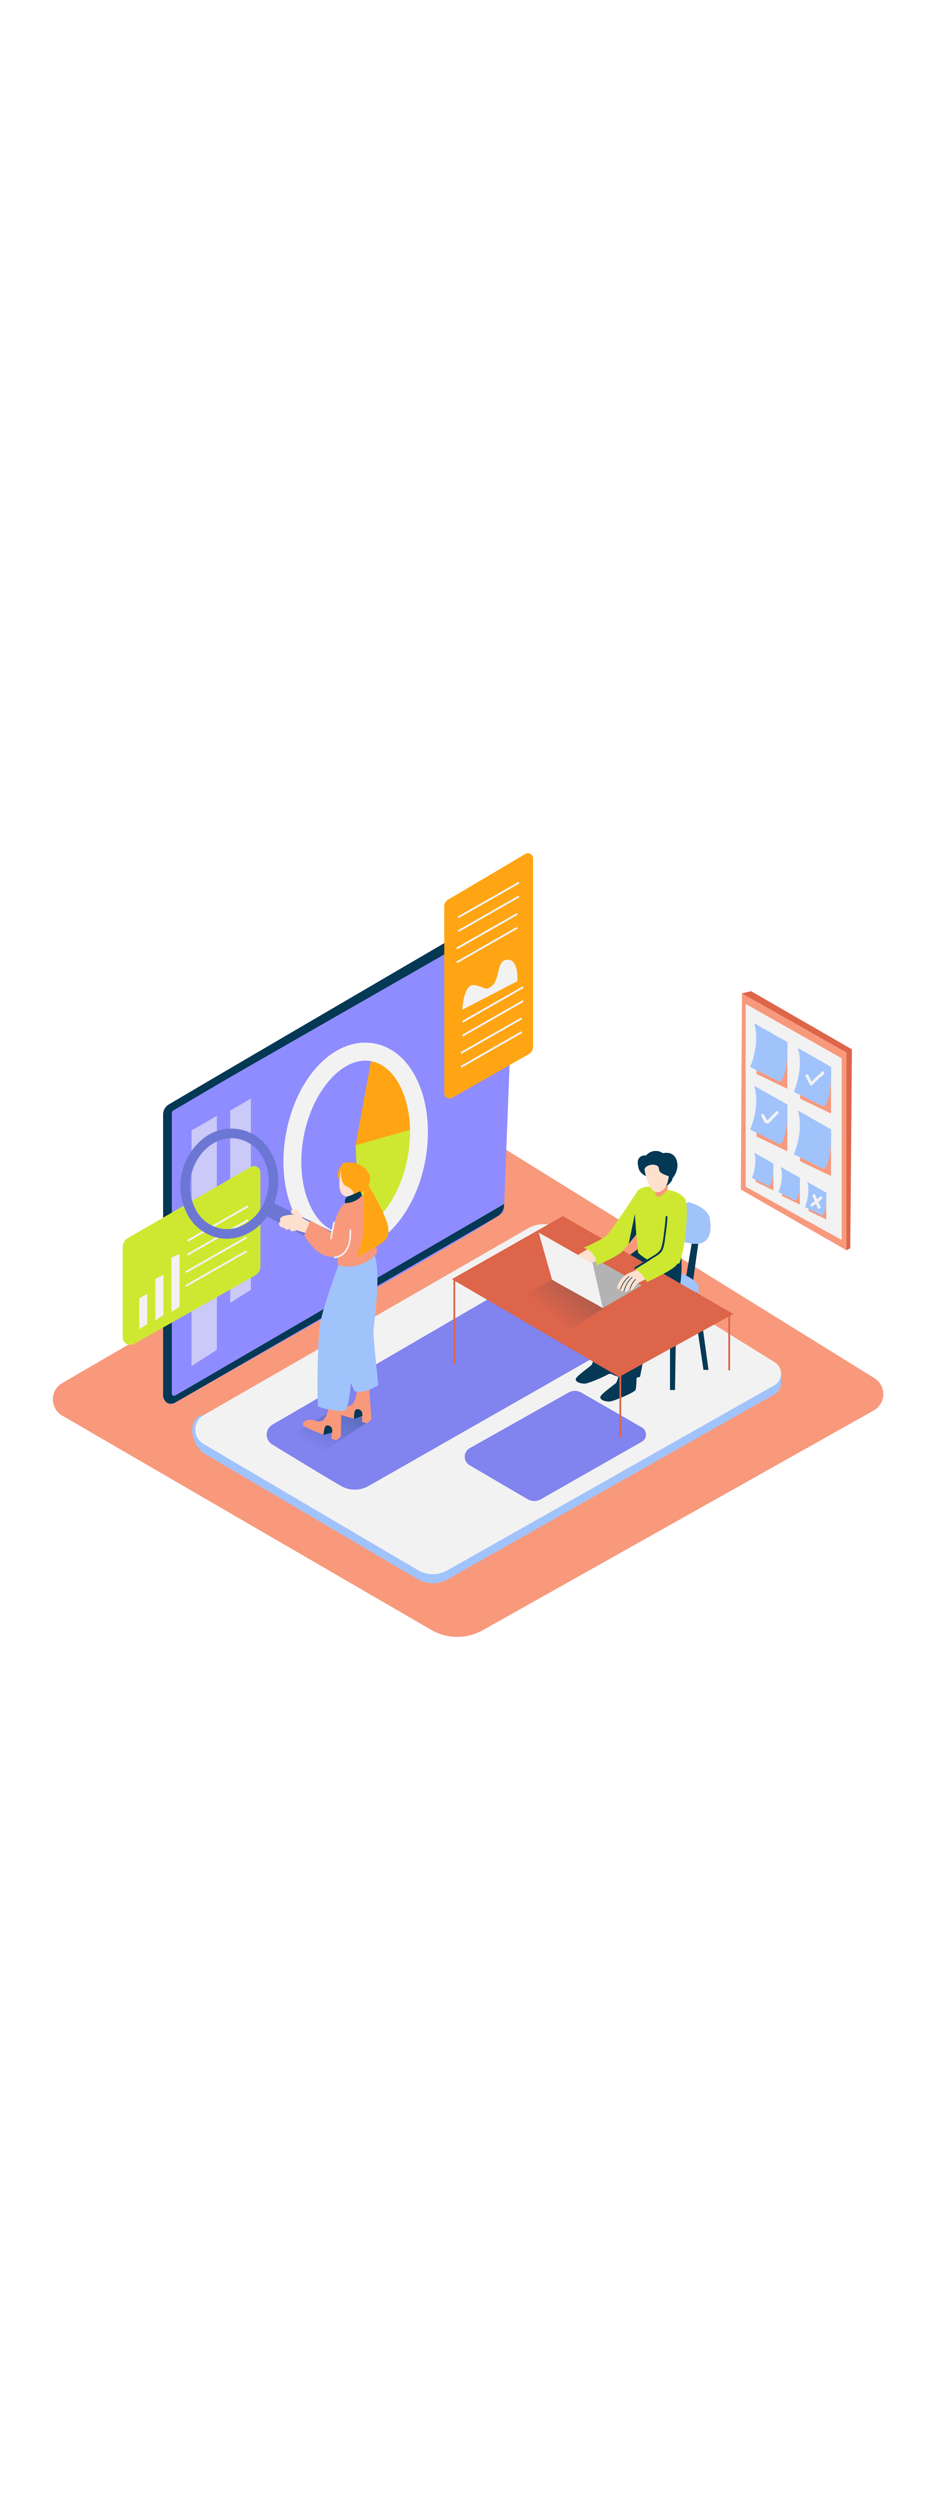 <svg xmlns="http://www.w3.org/2000/svg" xmlns:xlink="http://www.w3.org/1999/xlink" id="_0190_seo" data-name="0190_seo" viewBox="0 0 500 500" data-imageid="seo-87" class="illustrations_image" style="width: 188px;"><defs><style>.cls-1_seo-87{fill:#f8997c;}.cls-2_seo-87{fill:#a1c3fc;}.cls-14_seo-87,.cls-3_seo-87{fill:#f2f2f2;}.cls-4_seo-87{fill:#68e1fd;}.cls-5_seo-87,.cls-8_seo-87{fill:#053855;}.cls-5_seo-87{opacity:0.1;}.cls-11_seo-87,.cls-6_seo-87,.cls-7_seo-87{opacity:0.32;}.cls-6_seo-87{fill:url(#linear-gradient);}.cls-7_seo-87{fill:url(#linear-gradient-2-seo-87);}.cls-9_seo-87{fill:#cee831;}.cls-10_seo-87{fill:#dd654a;}.cls-11_seo-87{fill:url(#linear-gradient-3-seo-87);}.cls-12_seo-87{fill:#b3b3b3;}.cls-13_seo-87{fill:#ffe0ce;}.cls-14_seo-87{opacity:0.6;}.cls-15_seo-87{fill:#ffa513;}.cls-16_seo-87{opacity:0.25;}</style><linearGradient id="linear-gradient-seo-87" x1="296.74" y1="336.73" x2="329.91" y2="279.02" gradientUnits="userSpaceOnUse"><stop offset="0" stop-color="#053855" stop-opacity="0"></stop><stop offset="0.99" stop-color="#053855"></stop></linearGradient><linearGradient id="linear-gradient-2-seo-87" x1="167.55" y1="355.59" x2="181.98" y2="330.49" xlink:href="#linear-gradient-seo-87"></linearGradient><linearGradient id="linear-gradient-3-seo-87" x1="292.65" y1="284.89" x2="314.11" y2="259.24" gradientUnits="userSpaceOnUse"><stop offset="0" stop-color="#053855" stop-opacity="0"></stop><stop offset="0.99" stop-color="#053855"></stop></linearGradient></defs><path id="Base_seo-87" class="cls-1_seo-87" d="M257,452.29,465.3,335.35a10,10,0,0,0,.37-17.14l-202-125.14a10,10,0,0,0-10.24-.15L33.06,320.83a10,10,0,0,0,0,17.23l196.52,114A27.61,27.61,0,0,0,257,452.29Z"></path><g id="Laptop_Machine_seo-87" data-name="Laptop Machine"><polyline class="cls-2_seo-87" points="415.91 315.08 415.91 320.94 412.95 324.58"></polyline><path class="cls-2_seo-87" d="M297.92,243.58l114.63,71a7.1,7.1,0,0,1-.24,12.22l-174,98.4a15.92,15.92,0,0,1-15.91-.13L108.32,358c-8.29-6.81-7.67-19.63.08-20.17l172.94-94.55A16.17,16.17,0,0,1,297.92,243.58Z"></path><path class="cls-3_seo-87" d="M297.92,238.69l114.63,71.05a7.1,7.1,0,0,1-.24,12.22l-174,98.4a15.9,15.9,0,0,1-15.91-.14L108.32,353.14a8.84,8.84,0,0,1,.08-15.28l172.94-99.45A16.17,16.17,0,0,1,297.92,238.69Z"></path><path class="cls-4_seo-87 targetColor" d="M305,255l41.91,26.11a5.06,5.06,0,0,1-.17,8.69L196.26,375.53a14.81,14.81,0,0,1-14.78-.07c-9.68-5.63-26.33-15.79-36.52-22a6.15,6.15,0,0,1,.12-10.56c30.43-17.69,129.7-75.42,151.43-88A8.19,8.19,0,0,1,305,255Z" style="fill: rgb(143, 140, 255);"></path><path class="cls-4_seo-87 targetColor" d="M302.71,325.84,250.15,355.4a5.25,5.25,0,0,0-.08,9.11L281,382.59a7,7,0,0,0,7,0L341.74,352a4.39,4.39,0,0,0,0-7.62L309.6,325.88A7,7,0,0,0,302.71,325.84Z" style="fill: rgb(143, 140, 255);"></path><path class="cls-5_seo-87" d="M305,255l41.91,26.11a5.06,5.06,0,0,1-.17,8.69L196.26,375.53a14.81,14.81,0,0,1-14.78-.07c-9.68-5.63-26.33-15.79-36.52-22a6.15,6.15,0,0,1,.12-10.56c30.43-17.69,129.7-75.42,151.43-88A8.19,8.19,0,0,1,305,255Z"></path><path class="cls-5_seo-87" d="M302.71,325.84,250.15,355.4a5.25,5.25,0,0,0-.08,9.11L281,382.59a7,7,0,0,0,7,0L341.74,352a4.39,4.39,0,0,0,0-7.62L309.6,325.88A7,7,0,0,0,302.71,325.84Z"></path></g><g id="Shadow_seo-87"><polyline class="cls-6_seo-87" points="387.81 313.6 308.23 362.13 230.91 315.97 306.51 269.42"></polyline><polyline class="cls-7_seo-87" points="197.78 340.14 164.71 362.13 148.09 352.3 181.41 332.94"></polyline></g><g id="Character_1_seo-87" data-name="Character #1"><polyline class="cls-8_seo-87" points="356.77 288.48 356.77 324.48 359.43 324.48 360.01 287.55"></polyline><polyline class="cls-8_seo-87" points="371.92 274.63 377.26 313.77 374.59 313.77 369.01 276.08"></polyline><path class="cls-8_seo-87" d="M318.11,302s-2.49,8.14-3,9-8.69,6.21-8.56,7.87,3.21,2.34,5.13,2.2,12.95-4.74,13.64-6.09S326,302,326,302Z"></path><path class="cls-8_seo-87" d="M331.19,311.53s-2.48,8.14-3,9-8.7,6.21-8.56,7.87,3.21,2.34,5.13,2.2,12.95-4.74,13.64-6.09.69-13,.69-13Z"></path><path class="cls-8_seo-87" d="M373.37,237.42c-.71,2-4.7,32-4.7,32l-4-1.34,5.23-30.82"></path><polyline class="cls-2_seo-87" points="371.92 274.63 372 269.8 367.71 271.26 369.01 276.08"></polyline><path class="cls-8_seo-87" d="M362.25,267.14s10.74,4.13,9.67,8.19-9.66,14-15.15,13.15-12.21-5.64-12.21-5.64"></path><path class="cls-2_seo-87" d="M362.25,262.2s10.74,4.13,9.67,8.19-9.66,14-15.15,13.15-12.21-5.64-12.21-5.64"></path><path class="cls-2_seo-87" d="M366.5,224.51s10.38,2.59,11.44,8.57,1.35,17-13.39,12.72-7.78-15.36-7.78-15.36"></path><path class="cls-8_seo-87" d="M352.64,237.26s3.67,15.41.95,23.65-18.17,14.86-18.17,14.86l-6.52,33.16c-8.65,2.72-16.08-1.9-16.08-1.9s1.8-29.27,4.54-36.7,24-22,24-22"></path><path class="cls-8_seo-87" d="M353.27,256.85s-21.26,14.59-24,22-4.54,36.69-4.54,36.69,7.43,4.62,16.08,1.91l6.52-33.16s11.05-3.16,13.77-11.41,1.59-20.78,1.59-20.78"></path><path class="cls-9_seo-87" d="M361.71,257.16c3.63-8.82,5.2-31.74,3-34.51-4.65-5.72-14.47-5-14.47-5s-5.7-3.41-10.47.62c-3.55,3-1,21.46,0,33.19C345.93,257.17,352.8,258.77,361.71,257.16Z"></path><path class="cls-8_seo-87" d="M346.48,259.8c-3.83,3.82-7.92,7.5-11.49,11.57-3.09,3.53-4.3,8-5.5,12.47-2.8,10.35-4.05,21-5.29,31.67-.07.64.94.64,1,0,1.2-10.23,2.4-20.5,5-30.48,1.28-4.9,2.56-9.77,6.06-13.57s7.28-7.32,10.92-10.95A.5.5,0,0,0,346.48,259.8Z"></path><path class="cls-10_seo-87" d="M388.44,285.1l2-1.09-90.73-52-59,33.48.79.46v44.18a.44.44,0,0,0,.88,0V266.5l87.29,51,.21-.12v31.81a.44.44,0,0,0,.88,0V316.89l57.09-31.45V313.6a.44.44,0,0,0,.88,0V285.48A.39.39,0,0,0,388.44,285.1Z"></path><path class="cls-10_seo-87" d="M388.44,285.1l2-1.09-90.73-52-59,33.48.79.46v44.18a.44.44,0,0,0,.88,0V266.5l87.29,51,.21-.12v31.81a.44.44,0,0,0,.88,0V316.89l57.09-31.45V313.6a.44.44,0,0,0,.88,0V285.48A.39.39,0,0,0,388.44,285.1Z"></path><path class="cls-11_seo-87" d="M297.41,263.88,268.9,279.76c4.77,3,23.94,13.32,28.54,16.57l29.46-18.86-4.85-11.79Z"></path><polyline class="cls-12_seo-87" points="320.95 280.94 341.71 268.84 314.66 253.3 293.45 264.21"></polyline><path class="cls-3_seo-87" d="M315.58,257.08S321,281.24,321,280.94s-26.88-14.7-27.06-15.22-7.09-25-7.09-25Z"></path><polygon class="cls-13_seo-87" points="307.74 252.62 313.33 249.25 319.99 254.8 314.98 256.9 307.74 252.62"></polygon><path class="cls-9_seo-87" d="M310.83,248.79s7.4,2.61,6.78,9.46c0,0,11.54-4.81,14.11-7.86s8-9.69,8-9.69V218.25s-14,21.68-17,24.3C320.32,244.64,310.83,248.79,310.83,248.79Z"></path><path class="cls-1_seo-87" d="M349,214.56c0,1.89.05,3.77,0,5.66.34.86.82,1.46,1.5,1.39,2.25-.24,4.93-3.61,4.93-3.61l.4-5.25Z"></path><path class="cls-8_seo-87" d="M360,201.52c-1.4-3-4.17-3.6-7-3a6.54,6.54,0,0,0-2.16-1,6.8,6.8,0,0,0-6.84,2.21,4.64,4.64,0,0,0-2.29.3c-2.16.91-2.41,3.2-1.91,5.21,0,.08.05.15.07.23.23,3.56,3.69,5,3.69,5L354.68,216a8.06,8.06,0,0,0,3-2.79,4.18,4.18,0,0,0,.46-1.46,2.39,2.39,0,0,0,.22-.23C360.5,208.81,361.53,204.84,360,201.52Z"></path><path class="cls-13_seo-87" d="M343.25,207.65c.28,1.19,2.29,12.49,7.39,11.55s5.42-8.48,5.42-8.48-4.62-1.25-5-3-.19-2.49-2.45-3S342.78,205.67,343.25,207.65Z"></path><polygon class="cls-8_seo-87" points="338.8 241.82 338.07 230.78 334.74 246.76 338.8 241.82"></polygon><path class="cls-13_seo-87" d="M339.18,260.65a3.75,3.75,0,0,0-1.27.38c-1.22.59-2.55,1-3.75,1.61a12.43,12.43,0,0,0-4.69,4.93c-.25.53-1.28,2.46-.74,3s1.74,0,1.74,0-.07,1.11.32,1.37,1.55-.65,1.55-.65.53,1.36,1.26,1a9.17,9.17,0,0,0,2-2.27s-.14,1.49.5,1.49,3.39-3.78,3.39-3.78l5.81-3s-1.71-1.86-1.89-2a8.83,8.83,0,0,0-2.72-1.84A3.33,3.33,0,0,0,339.18,260.65Z"></path><path class="cls-8_seo-87" d="M338.19,265.55a13.22,13.22,0,0,0-2.89,4.95c-.07.22.28.32.36.1a12.66,12.66,0,0,1,2.79-4.78C338.61,265.64,338.35,265.38,338.19,265.55Z"></path><path class="cls-8_seo-87" d="M336.49,264.42a14.24,14.24,0,0,0-4.28,7.13.19.19,0,0,0,.36.1,13.83,13.83,0,0,1,4.18-7C336.93,264.52,336.66,264.26,336.49,264.42Z"></path><path class="cls-8_seo-87" d="M334.76,264a15.11,15.11,0,0,0-4.47,6.65.19.19,0,0,0,.36.1,14.61,14.61,0,0,1,4.37-6.48C335.2,264.13,334.94,263.87,334.76,264Z"></path><path class="cls-9_seo-87" d="M365,241.53s-2.13,13.6-5,16.72S344.56,267,344.56,267s-3.15-5.55-6.49-6.85c0,0,12.83-7.21,13.15-8.57"></path><path class="cls-8_seo-87" d="M354.45,232.42q-.31,4.4-.94,8.76a41.69,41.69,0,0,1-1.42,7.72c-.94,2.68-4.51,4.26-6.79,5.74s-4.81,3.07-7.25,4.56c-.55.34-.05,1.21.51.87,2.85-1.74,5.66-3.51,8.45-5.34,1.89-1.24,4.76-2.52,5.76-4.7,1.09-2.36,1.26-5.56,1.64-8.11.48-3.15.82-6.32,1-9.5C355.51,231.77,354.5,231.77,354.45,232.42Z"></path></g><g id="Laptop_Screen_seo-87" data-name="Laptop Screen"><path class="cls-4_seo-87 targetColor" d="M89.87,172.59a6.06,6.06,0,0,0-3,5.3V327.13c-.22,3.05,3.22,5.87,6,4.27L154,296.6c2.45-1.41,114.33-64.34,114.33-67.17L274.39,73A2.93,2.93,0,0,0,270,70.37C242.75,85.82,102.26,165.39,89.87,172.59Z" style="fill: rgb(143, 140, 255);"></path><polygon class="cls-14_seo-87" points="101.99 186.43 101.99 311.7 115.48 303.12 115.48 178.64 101.99 186.43"></polygon><path class="cls-8_seo-87" d="M120.31,159.36,92.38,175.74a1.78,1.78,0,0,0-.88,1.53V326.41a1.21,1.21,0,0,0,1.81,1l175.16-101.9s.06,4.26-3.29,6.4S92.87,331.4,92.87,331.4s-4.66,2.11-6-3.46v-150a6.14,6.14,0,0,1,2.53-5C92.08,171,266,69.62,266,69.62s6.34-2.32,8.44,1.49l-136.31,78"></path><path class="cls-15_seo-87" d="M279.69,39.37c-9.76,5.79-33.91,20.08-41.13,24.28a4,4,0,0,0-2,3.52v99.17c-.15,2,2.14,3.89,4,2.83l40.61-23.12a4.64,4.64,0,0,0,2.68-4.14V41.74A2.75,2.75,0,0,0,279.69,39.37Z"></path><path class="cls-9_seo-87" d="M189.38,194.27l2.09,47.67s30.05-8.41,32.1-50.75l-1.37-8.65Z"></path><path class="cls-15_seo-87" d="M189.38,194.27l8.16-44.74s21.59,1.19,23,35.94Z"></path><path class="cls-3_seo-87" d="M184.27,250.65a26.61,26.61,0,0,1-4.71-.42c-10.33-1.84-18.81-9.55-23.89-21.7-4.78-11.44-6-25.64-3.45-40,5.51-30.86,26.15-52.12,47-48.4,10.32,1.84,18.81,9.55,23.89,21.7,4.78,11.44,6,25.63,3.45,40h0c-2.56,14.34-8.63,27.24-17.07,36.32C201.87,246.32,193.06,250.65,184.27,250.65Zm10.34-101.38c-14.21,0-28.87,17.8-33,41-2.24,12.56-1.22,24.85,2.86,34.62,3.79,9.06,9.75,14.74,16.77,16s14.58-2,21.27-9.2c7.21-7.76,12.42-18.94,14.66-31.5h0c2.25-12.56,1.23-24.86-2.86-34.63-3.78-9.06-9.74-14.74-16.76-16A16,16,0,0,0,194.61,149.27Z"></path><line class="cls-3_seo-87" x1="243.96" y1="73.05" x2="276.29" y2="54.61"></line><rect class="cls-3_seo-87" x="241.52" y="63.33" width="37.22" height="1" transform="translate(2.59 137.41) rotate(-29.73)"></rect><line class="cls-3_seo-87" x1="243.96" y1="80.41" x2="276.29" y2="61.97"></line><rect class="cls-3_seo-87" x="241.52" y="70.69" width="37.22" height="1" transform="translate(-1.06 138.38) rotate(-29.73)"></rect><line class="cls-3_seo-87" x1="243.17" y1="89.63" x2="275.5" y2="71.19"></line><rect class="cls-3_seo-87" x="240.73" y="79.91" width="37.22" height="1" transform="translate(-5.74 139.2) rotate(-29.73)"></rect><line class="cls-3_seo-87" x1="243.17" y1="96.99" x2="275.5" y2="78.55"></line><rect class="cls-3_seo-87" x="240.73" y="87.27" width="37.22" height="1" transform="translate(-9.38 140.23) rotate(-29.74)"></rect><line class="cls-3_seo-87" x1="246.26" y1="128.63" x2="278.59" y2="110.19"></line><rect class="cls-3_seo-87" x="243.82" y="118.91" width="37.22" height="1" transform="translate(-24.68 145.86) rotate(-29.73)"></rect><line class="cls-3_seo-87" x1="246.26" y1="135.99" x2="278.59" y2="117.56"></line><rect class="cls-3_seo-87" x="243.82" y="126.27" width="37.22" height="1" transform="translate(-28.32 146.9) rotate(-29.74)"></rect><line class="cls-3_seo-87" x1="245.47" y1="145.21" x2="277.8" y2="126.77"></line><rect class="cls-3_seo-87" x="243.03" y="135.49" width="37.22" height="1" transform="translate(-33 147.66) rotate(-29.73)"></rect><line class="cls-3_seo-87" x1="245.47" y1="152.57" x2="277.8" y2="134.14"></line><rect class="cls-3_seo-87" x="243.03" y="142.85" width="37.22" height="1" transform="translate(-36.65 148.63) rotate(-29.73)"></rect><path class="cls-3_seo-87" d="M246.2,122.18s.51-14.15,6.49-13.07,5.95,3.57,9.74-.06,1.94-13.48,7.93-13.48S275.5,107,275.5,107Z"></path><polygon class="cls-14_seo-87" points="122.56 175.84 122.56 278.18 133.59 271.17 133.59 169.48 122.56 175.84"></polygon><path class="cls-9_seo-87" d="M68.17,243.59l65.35-37.73a3.43,3.43,0,0,1,5.15,3v49.89a5.44,5.44,0,0,1-2.76,4.73l-64.37,36.4a4.09,4.09,0,0,1-6.22-3.49V248.53A5.69,5.69,0,0,1,68.17,243.59Z"></path><line class="cls-3_seo-87" x1="99.77" y1="245.17" x2="132.1" y2="226.73"></line><rect class="cls-3_seo-87" x="97.32" y="235.45" width="37.22" height="1" transform="translate(-101.75 88.55) rotate(-29.73)"></rect><line class="cls-3_seo-87" x1="99.77" y1="252.53" x2="132.1" y2="234.09"></line><rect class="cls-3_seo-87" x="97.32" y="242.81" width="37.22" height="1" transform="translate(-105.4 89.52) rotate(-29.73)"></rect><line class="cls-3_seo-87" x1="98.98" y1="261.75" x2="131.31" y2="243.31"></line><rect class="cls-3_seo-87" x="96.53" y="252.03" width="37.22" height="1" transform="translate(-110.12 90.4) rotate(-29.74)"></rect><line class="cls-3_seo-87" x1="98.98" y1="269.11" x2="131.31" y2="250.67"></line><rect class="cls-3_seo-87" x="96.53" y="259.39" width="37.22" height="1" transform="translate(-113.73 91.31) rotate(-29.73)"></rect><path class="cls-3_seo-87" d="M74.15,275.78V292.1l4.28-2.72v-16C77,274.13,75.54,274.91,74.15,275.78Z"></path><path class="cls-3_seo-87" d="M82.72,265.34v22.05L87,284.67V263.25Z"></path><path class="cls-3_seo-87" d="M91.29,254v28.91l4.28-2.72v-28C94.16,252.81,92.74,253.41,91.29,254Z"></path></g><g id="Wallpad_seo-87"><g id="Wall_note_seo-87" data-name="Wall note"><polyline class="cls-10_seo-87" points="395.08 113.47 399.94 112.34 453.64 143.27 452.75 249.03 450.74 250.16"></polyline><polygon class="cls-1_seo-87" points="395.08 113.47 394.47 217.83 450.74 250.16 450.74 144.93 395.08 113.47"></polygon><polygon class="cls-3_seo-87" points="397.06 119.12 397.06 216.36 448.19 244.67 448.19 148.02 397.06 119.12"></polygon><polyline class="cls-1_seo-87" points="419.24 139.41 419.24 164.24 402.83 156.37 402.83 135.39"></polyline><path class="cls-2_seo-87" d="M401.61,129.39l17.63,10s.9,16.54-3.8,21.24l-16-7.93S404.93,140.46,401.61,129.39Z"></path><polyline class="cls-1_seo-87" points="442.49 152.57 442.49 177.41 426.08 169.54 426.08 148.56"></polyline><path class="cls-2_seo-87" d="M424.86,142.56l17.62,10s.91,16.54-3.79,21.24l-16-7.92S428.18,153.62,424.86,142.56Z"></path><polyline class="cls-1_seo-87" points="419.24 172.66 419.24 197.49 402.83 189.62 402.83 168.64"></polyline><path class="cls-2_seo-87" d="M401.61,162.64l17.63,10s.9,16.54-3.8,21.24l-16-7.93S404.93,173.71,401.61,162.64Z"></path><polyline class="cls-1_seo-87" points="442.49 185.82 442.49 210.66 426.08 202.79 426.08 181.81"></polyline><path class="cls-2_seo-87" d="M424.86,175.81l17.62,10s.91,16.53-3.79,21.24l-16-7.93S428.18,186.88,424.86,175.81Z"></path><polyline class="cls-1_seo-87" points="425.88 211.56 425.88 225.84 416.46 221.31 416.46 209.25"></polyline><path class="cls-2_seo-87" d="M415.76,205.81l10.13,5.75s.51,9.51-2.19,12.21l-9.22-4.55S417.66,212.17,415.76,205.81Z"></path><polyline class="cls-1_seo-87" points="439.96 219.51 439.96 233.78 430.54 229.26 430.54 217.2"></polyline><path class="cls-2_seo-87" d="M429.83,213.76,440,219.51s.52,9.51-2.18,12.21l-9.22-4.55S431.74,220.12,429.83,213.76Z"></path><polyline class="cls-1_seo-87" points="411.77 203.97 411.77 218.24 402.34 213.71 402.34 201.66"></polyline><path class="cls-2_seo-87" d="M401.64,198.21,411.77,204s.52,9.5-2.19,12.2l-9.21-4.55S403.54,204.57,401.64,198.21Z"></path></g><path class="cls-3_seo-87" d="M438.55,155.15a.82.82,0,0,0-.8-.09.79.79,0,0,0-.57.74v.08c-.34.3-1,.71-1.13.84-.52.45-1,.9-1.54,1.37-.81.76-1.59,1.57-2.34,2.39L430.37,157c-.46-.88-1.8-.1-1.34.78l2.31,4.39a.78.78,0,0,0,1.21.16,44.12,44.12,0,0,1,3.72-3.77c.74-.67,2.44-1.53,2.64-2.57A.81.81,0,0,0,438.55,155.15Z"></path><path class="cls-3_seo-87" d="M413.21,176.36l-4,4.1c-.79.8-.56.79-1.14-.19L406.74,178a.77.77,0,0,0-1.33.78c.62,1.06,1.7,4.32,3.36,3.95,1-.22,1.7-1.35,2.37-2l3.16-3.24A.77.77,0,0,0,413.21,176.36Z"></path><path class="cls-3_seo-87" d="M436.61,221.68c-.51.46-1,.89-1.56,1.32-.29-.7-.59-1.41-.85-2.12-.34-.93-1.83-.53-1.49.41s.71,1.82,1.09,2.71c-.67.52-1.35,1-2,1.49s-.05,1.9.78,1.34c.64-.44,1.27-.92,1.89-1.39.35.77.7,1.54,1.08,2.3s1.78.11,1.33-.78-.79-1.65-1.16-2.48c.68-.55,1.37-1.11,2-1.7S437.34,221,436.61,221.68Z"></path></g><g id="Character_Female_seo-87" data-name="Character Female"><path class="cls-4_seo-87 targetColor" d="M120.85,244a22.86,22.86,0,0,1-4.57-.46,24.35,24.35,0,0,1-16.36-12.23,32.3,32.3,0,0,1,8.2-40.49,23.86,23.86,0,0,1,36.18,7.33,31.34,31.34,0,0,1,3.22,21.73C144.66,234,133.22,244,120.85,244Zm2.49-53.44a19.89,19.89,0,0,0-12.11,4.31,27.19,27.19,0,0,0-6.87,33.92,19.28,19.28,0,0,0,12.93,9.75c11.25,2.28,22.57-6.55,25.23-19.68a26.22,26.22,0,0,0-2.66-18.19,19.28,19.28,0,0,0-12.93-9.75A18.14,18.14,0,0,0,123.34,190.53Z" style="fill: rgb(143, 140, 255);"></path><path class="cls-4_seo-87 targetColor" d="M146,225.11l41,20.2s1.65,5.36-1.92,6.72-45.24-21.14-45.24-21.14" style="fill: rgb(143, 140, 255);"></path><g class="cls-16_seo-87"><path class="cls-8_seo-87" d="M120.85,244a22.86,22.86,0,0,1-4.57-.46,24.35,24.35,0,0,1-16.36-12.23,32.3,32.3,0,0,1,8.2-40.49,23.86,23.86,0,0,1,36.18,7.33,31.34,31.34,0,0,1,3.22,21.73C144.66,234,133.22,244,120.85,244Zm2.49-53.44a19.89,19.89,0,0,0-12.11,4.31,27.19,27.19,0,0,0-6.87,33.92,19.28,19.28,0,0,0,12.93,9.75c11.25,2.28,22.57-6.55,25.23-19.68a26.22,26.22,0,0,0-2.66-18.19,19.28,19.28,0,0,0-12.93-9.75A18.14,18.14,0,0,0,123.34,190.53Z"></path><path class="cls-8_seo-87" d="M146,225.11l41,20.2s1.65,5.36-1.92,6.72-45.24-21.14-45.24-21.14"></path></g><path class="cls-13_seo-87" d="M168.35,237c-2.43-1.24-4.83-2.54-7.18-3.91a27.68,27.68,0,0,0-1.4-2.64,3.67,3.67,0,0,0-3.77-2,1.26,1.26,0,0,0,.09,2.5c.07.08.13.16.2.23-2.93.14-8.21.57-7,3.45a2.65,2.65,0,0,0-.29.29,1.86,1.86,0,0,0,.17,2.54,2.18,2.18,0,0,0,2,.54,2,2,0,0,0,2.57,1l.72-.22a1.14,1.14,0,0,0,1.37,1.26c.81-.17,1.61-.32,2.42-.47,5.49,1.75,8.21,2.38,10.28,3.79.86.58,0,.79,0,0a1.16,1.16,0,0,0-.26-1.66l-.24-.17a1.17,1.17,0,0,0,.2-1.69l-.29-.34A1.31,1.31,0,0,0,168.35,237Z"></path><path class="cls-1_seo-87" d="M196.45,321.27l1.33,18.87-2.36,2.05-2.62-.68s.34-5-.58-6.09-2.5,4.33-3.39,4.3-11.59-2.89-11.75-4.2c-.2-1.74,2.2-3.73,6.74-2.63,4.91,1.19,5.76-4.34,6.54-9.65"></path><path class="cls-2_seo-87" d="M188.77,325.05s4.66,2,12.67-3.15c0,0-2.77-25-2.53-29.34s5.06-35.43-.89-42.3-16.61,59.15-16.11,59.51"></path><path class="cls-8_seo-87" d="M192.66,336.15l-.44-.73a2.63,2.63,0,0,0-2.6-.62c-1.29.6-1.1,5.08-1.1,5.08l4.45-1.67A4.79,4.79,0,0,0,192.66,336.15Z"></path><path class="cls-1_seo-87" d="M181.91,330.53l-.46,18.91-2.55,1.81-2.54-.93s.81-4.94,0-6.11-2.9,4.07-3.79,4-11.26-4-11.29-5.29c0-1.76,2.54-3.51,6.95-2,4.78,1.65,6.16-3.77,7.43-9"></path><path class="cls-8_seo-87" d="M176.73,345l-.37-.76a2.64,2.64,0,0,0-2.53-.87c-1.34.47-1.58,5-1.58,5l4.59-1.23A4.9,4.9,0,0,0,176.73,345Z"></path><path class="cls-2_seo-87" d="M180.36,257.65s-7.91,21.34-9.71,30.6-1.87,43.91-1.23,44.84,8.34,2.58,13.53,2.49,4.48-41,4.48-41,14.13-35.82,10.35-39.76S180.36,257.65,180.36,257.65Z"></path><path class="cls-1_seo-87" d="M180,258.05c7.19,2.27,16.31-.45,20.71-6.62-.83-10.11-2.57-26.81-5.16-29.31-3.75-3.62-11.87,1.52-14.81,6.57-1.52,2.61-4.38,11.89-4.38,11.89l-11.06-6.3L162,242.15s7.57,14.28,17.82,11Z"></path><path class="cls-3_seo-87" d="M187,239.51a.42.42,0,0,0-.84,0c0,3.21-.1,6.64-1.65,9.54a8,8,0,0,1-6.36,4.49c-.54,0-.54.87,0,.85a8.76,8.76,0,0,0,6.91-4.61C186.82,246.7,187,243,187,239.51Z"></path><path class="cls-15_seo-87" d="M183.09,203.75c-.58.13-1.52,1.05-2.92,4.35s2,7.5,3.41,8.38,3.58,4.32,3.58,4.32,5.37,1.3,9-5.27S191.8,201.85,183.09,203.75Z"></path><path class="cls-13_seo-87" d="M181.58,207.42s-2.71,11,1.28,13.49,9.35-4.15,9.87-6.81S190.33,205.68,181.58,207.42Z"></path><path class="cls-15_seo-87" d="M181.58,207.42s-.67,7.17,3,8.75,3.79,3.82,3.79,3.82,6.8-3.63,7.51-6.85S186.77,204.54,181.58,207.42Z"></path><path class="cls-15_seo-87" d="M194.06,216c-1.35,10.75,1.36,24.53-3.11,34.62-.27.62-.87,3.42-1.33,3.42l10.85-5.91c4.35-2.7,7.52-4.43,6-11.27s-10.3-21.37-10.3-21.37Z"></path><path class="cls-3_seo-87" d="M177.51,235.21a83.91,83.91,0,0,0-1.61,8.65c-.07.54.78.53.85,0a82.87,82.87,0,0,1,1.58-8.43A.42.42,0,0,0,177.51,235.21Z"></path><path class="cls-8_seo-87" d="M192.79,220.9l-1-2.18a48.47,48.47,0,0,1-6.21,2.66c-2.56.78-1.84,3.73-1.84,3.73S189.65,225.12,192.79,220.9Z"></path></g></svg>